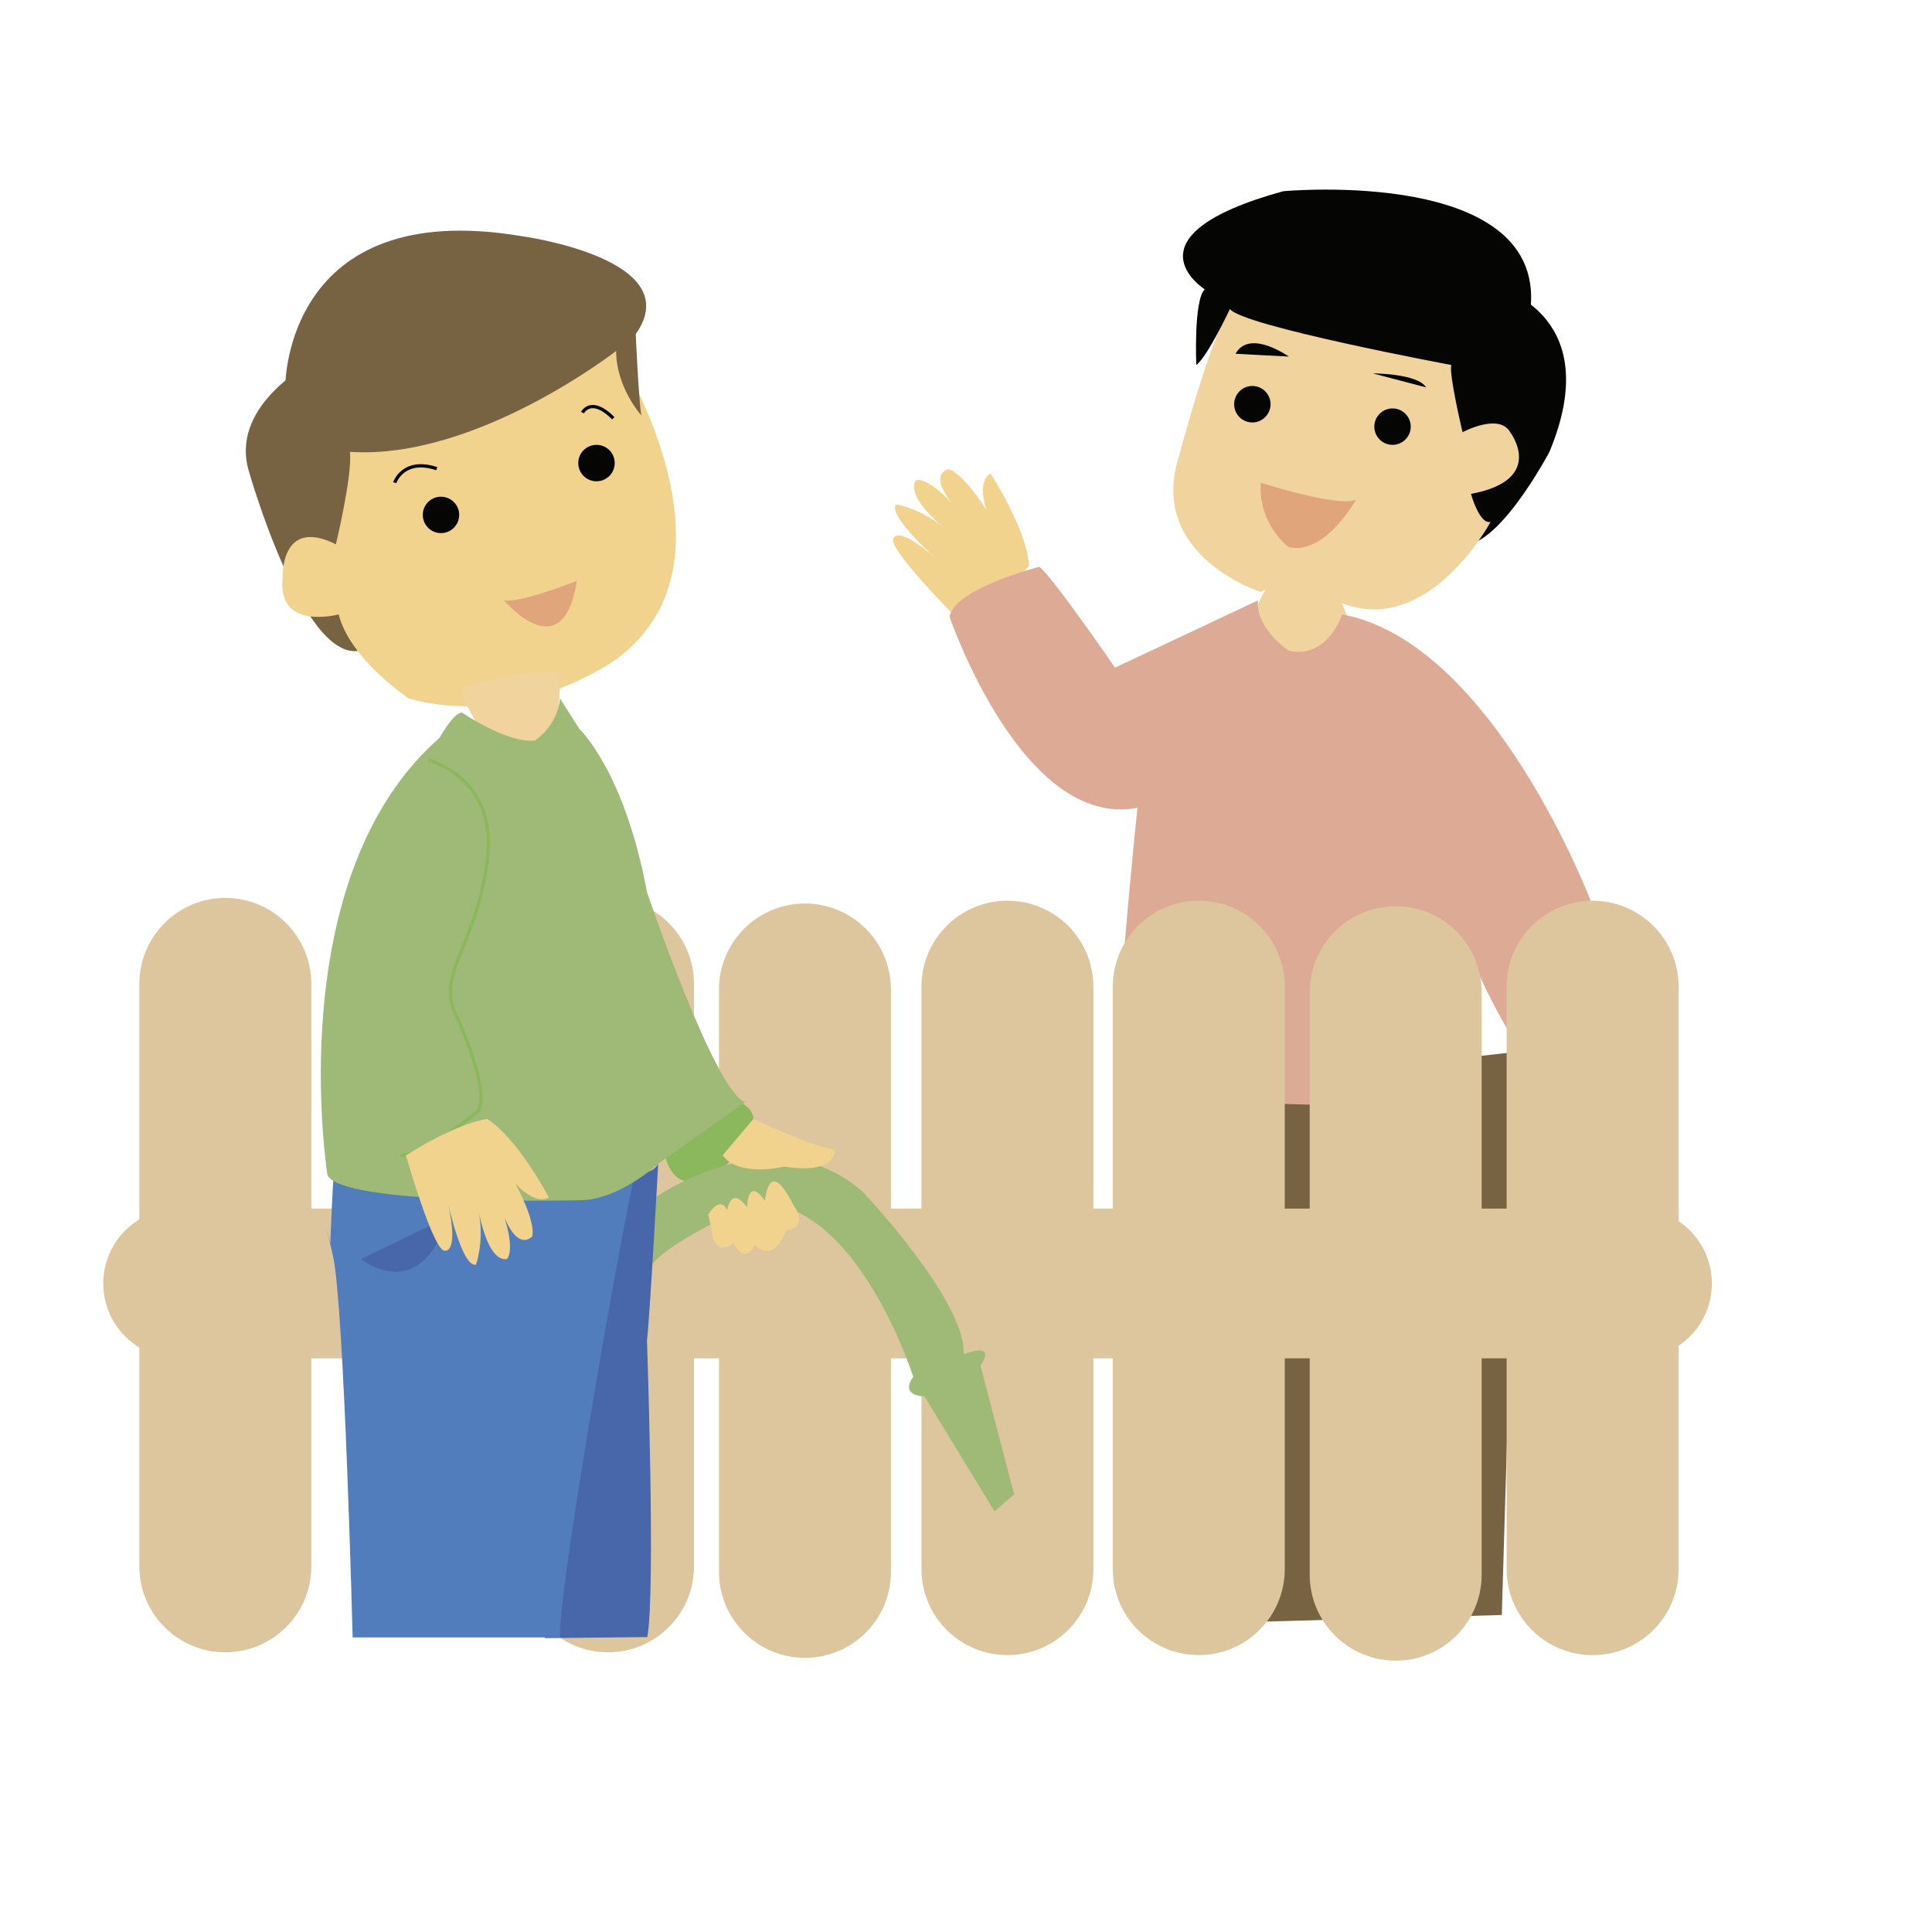<svg xmlns="http://www.w3.org/2000/svg" id="Layer_1" data-name="Layer 1" viewBox="0 0 588 588"><defs><style>      .cls-1 {        fill: #ddab95;      }      .cls-1, .cls-2, .cls-3, .cls-4, .cls-5, .cls-6, .cls-7, .cls-8, .cls-9, .cls-10, .cls-11 {        stroke-width: 0px;      }      .cls-2 {        fill: #f1d39d;      }      .cls-12 {        stroke: #8cb85d;      }      .cls-12, .cls-13 {        fill: none;        stroke-miterlimit: 10;      }      .cls-3 {        fill: #050504;      }      .cls-13 {        stroke: #050504;      }      .cls-4 {        fill: #4866aa;      }      .cls-5 {        fill: #e1a57c;      }      .cls-6 {        fill: #776242;      }      .cls-7 {        fill: #ddc69e;      }      .cls-8 {        fill: #8cb85d;      }      .cls-9 {        fill: #f2d38e;      }      .cls-10 {        fill: #517dbc;      }      .cls-11 {        fill: #9eba76;      }    </style></defs><polyline class="cls-6" points="341.06 333.72 364.94 494.08 457.07 491.52 462.19 320.06 341.06 333.72"></polyline><path class="cls-3" d="M457.07,88.05s31.56,8.53,14.5,49.47c0,0-16.21,30.71-27.29,28.15l-5.12-31.56,17.91-46.06Z"></path><path class="cls-9" d="M291.42,188.35s-21.91-22.01-19.49-24.57c0,0,1.33-4.14,13.07,6.33,0,0-15.05-13.29-12.22-16.6,0,0,7.2,1.09,14.56,7.16,0,0-12.16-9.72-8.5-14.52,0,0,3.9-1.73,14.39,10.97,0,0-12.07-11.63-4.69-14.34,0,0,3.81.17,11.66,12.37,0,0-3.05-8.54,1.27-11.02,0,0,11.06,16.93,11.7,28.03,0,0-4.9,7.03-21.74,16.19Z"></path><path class="cls-2" d="M377.74,198.09s5.97-17.91,7.68-18.77c1.7-.85-1.71.85-1.71.85,0,0-34.97-11.09-24.74-41.8,0,0,11.09-42.65,18.77-50.33l65.68,11.94,1.71,31.56s11.09-5.97,14.5,0c0,0,11.09,14.5-11.94,18.77,0,0,2.56,9.38,5.97,8.53,0,0-18.76,34.97-45.21,24.74l6.83,17.91-19.62,13.65-17.91-17.06Z"></path><path class="cls-1" d="M382.86,182.73l-43.5,20.47s-18.77-27.3-23.03-30.71c0,0-26.44,6.82-27.29,15.35,0,0,22.18,64.83,57.15,58,0,0-8.53,80.18-5.12,87.86,0,0,93.83,5.97,100.65,0l4.27-46.92s17.06,45.21,35.83,49.48l2.56-61.42s-29.86-79.33-75.92-87.86c0,0-4.26,13.65-16.2,11.09,0,0-10.24-6.82-9.39-15.35Z"></path><path class="cls-7" d="M94.75,476.71c0,14.45-11.72,26.17-26.17,26.17h0c-14.45,0-26.17-11.71-26.17-26.17v-177.26c0-14.45,11.72-26.17,26.17-26.17h0c14.45,0,26.17,11.72,26.17,26.17v177.26Z"></path><path class="cls-7" d="M211.22,476.71c0,14.45-11.72,26.17-26.17,26.17h0c-14.45,0-26.17-11.71-26.17-26.17v-177.26c0-14.45,11.72-26.17,26.17-26.17h0c14.45,0,26.17,11.72,26.17,26.17v177.26Z"></path><path class="cls-7" d="M271.16,478.4c0,14.45-11.72,26.16-26.17,26.16h0c-14.45,0-26.17-11.71-26.17-26.16v-177.26c0-14.45,11.72-26.16,26.17-26.16h0c14.45,0,26.17,11.72,26.17,26.16v177.26Z"></path><path class="cls-7" d="M332.77,477.56c0,14.45-11.71,26.16-26.16,26.16h0c-14.45,0-26.17-11.71-26.17-26.16v-177.26c0-14.45,11.72-26.17,26.17-26.17h0c14.45,0,26.16,11.72,26.16,26.17v177.26Z"></path><path class="cls-7" d="M391.01,477.56c0,14.45-11.72,26.16-26.17,26.16h0c-14.45,0-26.17-11.71-26.17-26.16v-177.26c0-14.45,11.72-26.17,26.17-26.17h0c14.45,0,26.17,11.72,26.17,26.17v177.26Z"></path><path class="cls-7" d="M450.94,479.25c0,14.45-11.72,26.17-26.16,26.17h0c-14.46,0-26.17-11.71-26.17-26.17v-177.26c0-14.45,11.72-26.16,26.17-26.16h0c14.45,0,26.16,11.71,26.16,26.16v177.26Z"></path><path class="cls-7" d="M510.88,477.57c0,14.45-11.72,26.17-26.17,26.17h0c-14.45,0-26.17-11.72-26.17-26.17v-177.26c0-14.45,11.72-26.17,26.17-26.17h0c14.45,0,26.17,11.72,26.17,26.17v177.26Z"></path><path class="cls-7" d="M521,390.62c0,12.59-10.2,22.79-22.79,22.79H54.22c-12.58,0-22.79-10.2-22.79-22.79h0c0-12.59,10.2-22.79,22.79-22.79h443.99c12.59,0,22.79,10.2,22.79,22.79h0Z"></path><path class="cls-5" d="M383.71,146.91s23.88,7.68,29,5.12c0,0-9.39,17.06-20.47,14.5,0,0-9.38-6.82-8.53-19.62Z"></path><path class="cls-8" d="M202.45,351.41s1.28,10.56,11.2,8c9.92-2.56,15.67-18.87,15.67-18.87,0,0,.32-5.12-9.92-7.04l-16.95,17.91Z"></path><path class="cls-11" d="M196.9,366.13s37.53-28.15,65.68-3.41c0,0,31.56,33.27,30.71,49.47,0,0,10.24-4.26,5.12,3.41l10.24,39.24-5.97,5.12-21.32-34.97s-7.68,0-3.41-5.97c0,0-17.06-53.74-47.76-52.89,0,0-30.71,12.8-33.27,21.33v-21.33Z"></path><path class="cls-9" d="M215.56,369.65s3.52-6.08,5.76-1.28c0,0,.96-7.68,6.08-.96,0,0,0-9.6,5.44-1.92,0,0,.96-14.07,8.64,1.28,0,0,5.12,6.72-2.24,7.68,0,0-3.2,10.24-9.6,4.48,0,0-2.88,6.4-6.4-.64,0,0-5.76,5.12-6.72-4.16l-.96-4.48Z"></path><path class="cls-6" d="M93.69,111.08s-23.89,12.8-17.92,32.42c0,0,16.21,57.15,33.27,54.59,17.06-2.56,0,0,0,0l5.97-73.36-21.32-13.65Z"></path><path class="cls-9" d="M187.52,106.81s40.94,63.98,0,93.83c0,0-29,21.32-63.12,11.94,0,0-17.91-11.94-21.32-25.59,0,0-18.77,5.12-17.06-11.09,0,0-.85-18.77,16.21-10.24,0,0,5.12-21.33,4.26-28.15,0,0,61.42-30.71,81.04-30.71Z"></path><path class="cls-3" d="M139.75,156.71c0,3.06-2.48,5.54-5.54,5.54s-5.54-2.48-5.54-5.54,2.48-5.54,5.54-5.54,5.54,2.48,5.54,5.54Z"></path><path class="cls-3" d="M386.69,123.02c0,3.06-2.48,5.55-5.54,5.55s-5.54-2.48-5.54-5.55,2.48-5.55,5.54-5.55,5.54,2.48,5.54,5.55Z"></path><path class="cls-3" d="M429.35,129.85c0,3.06-2.48,5.54-5.54,5.54s-5.54-2.48-5.54-5.54,2.48-5.55,5.54-5.55,5.54,2.48,5.54,5.55Z"></path><path class="cls-3" d="M187.09,140.93c0,3.06-2.48,5.55-5.55,5.55s-5.55-2.48-5.55-5.55,2.48-5.54,5.55-5.54,5.55,2.48,5.55,5.54Z"></path><path class="cls-13" d="M120.13,146.91s2.56-7.68,12.8-4.27"></path><path class="cls-13" d="M177.28,125.58s2.56-5.12,9.38,1.71"></path><path class="cls-5" d="M153.4,182.73s17.91,21.32,22.18-5.97c0,0-17.06,6.82-22.18,5.97Z"></path><path class="cls-9" d="M229.31,340.54s17.92,8.53,24.74,9.38c0,0,.85,7.68-15.35,5.12,0,0-13.65,3.41-18.77-3.41l9.38-11.09Z"></path><path class="cls-3" d="M392.24,108.52s-11.94-8.53-16.21-.85"></path><path class="cls-3" d="M417.83,113.64s13.64,0,16.2,4.26"></path><path class="cls-3" d="M364.09,111.08s-.85-19.62,2.56-23.03c0,0-25.59-16.21,23.88-29.85,0,0,81.89-7.68,75.07,37.53,0,0-20.47,29.85-20.47,35.83,0,0-4.27-17.91-3.41-20.47,0,0-63.97-11.94-67.39-17.06,0,0-6.82,14.5-10.23,17.06Z"></path><path class="cls-2" d="M170.46,206.62s0,12.8-2.56,17.06c0,0-8.53,9.38-17.06,5.12,0,0-11.09-15.36-10.24-19.62,0,0,31.56-8.53,29.85-2.56Z"></path><path class="cls-6" d="M86.86,117.05s0-57.15,71.66-45.21c0,0,51.18,6.82,34.97,29.85,0,0,.85,19.62,1.7,24.74,0,0-7.67-8.53-7.67-19.62,0,0-42.65,33.27-81.04,30.71l-19.62-20.47Z"></path><path class="cls-4" d="M200.32,354.19s-2.56,46.91-3.41,53.74c0,0,2.66,76.66.1,90.31l-31.03.32s-10.88-12.15-10.02-15.57c.85-3.42,17.49-124.12,20.9-128.38,3.41-4.26,19.19,7.25,23.46-.43Z"></path><path class="cls-10" d="M102.22,350.77s99.16-.95,92.12,2.56c-1.7.85-24.74,130.51-23.89,145.01h-63.12s-2.56-100.66-5.97-116.01c-3.41-15.36-.85-3.41-.85-3.41,0,0,.85-23.88,1.7-28.15Z"></path><path class="cls-4" d="M136.34,370.39c-8.53,27.3-26.44,12.8-26.44,12.8"></path><path class="cls-11" d="M176.43,221.97s13.65,12.8,20.47,49.48c0,0,20.47,60.56,29.85,63.98l-26.44,18.77s-11.94,11.09-23.88,11.09c0,0-72.51,1.71-76.77-7.68,0,0-14.5-90.42,34.12-133.07,0,0,4.27-7.68,6.82-7.68,0,0,13.64,9.38,22.18,8.53,0,0,6.82-4.26,7.67-12.79l5.97,9.38Z"></path><path class="cls-12" d="M130.37,231.35s21.32,5.12,17.91,30.71c-3.41,25.59-14.5,33.27-10.23,45.21,0,0,11.09,23.03,7.68,30.71,0,0-16.21,13.65-23.89,13.65"></path><path class="cls-9" d="M123.54,351.63s8.53,29.86,11.94,29.01c0,0,4.26.85.85-14.5,0,0,4.26,19.62,8.53,18.76,0,0,2.56-6.82.86-16.2,0,0,2.56,15.36,8.53,14.5,0,0,3.41-2.56-2.56-17.91,0,0,4.26,16.21,10.24,11.09,0,0,1.71-3.41-5.12-16.21,0,0,5.97,6.82,10.24,4.26,0,0-9.39-17.91-18.77-23.88,0,0-8.53.85-24.74,11.09Z"></path></svg>